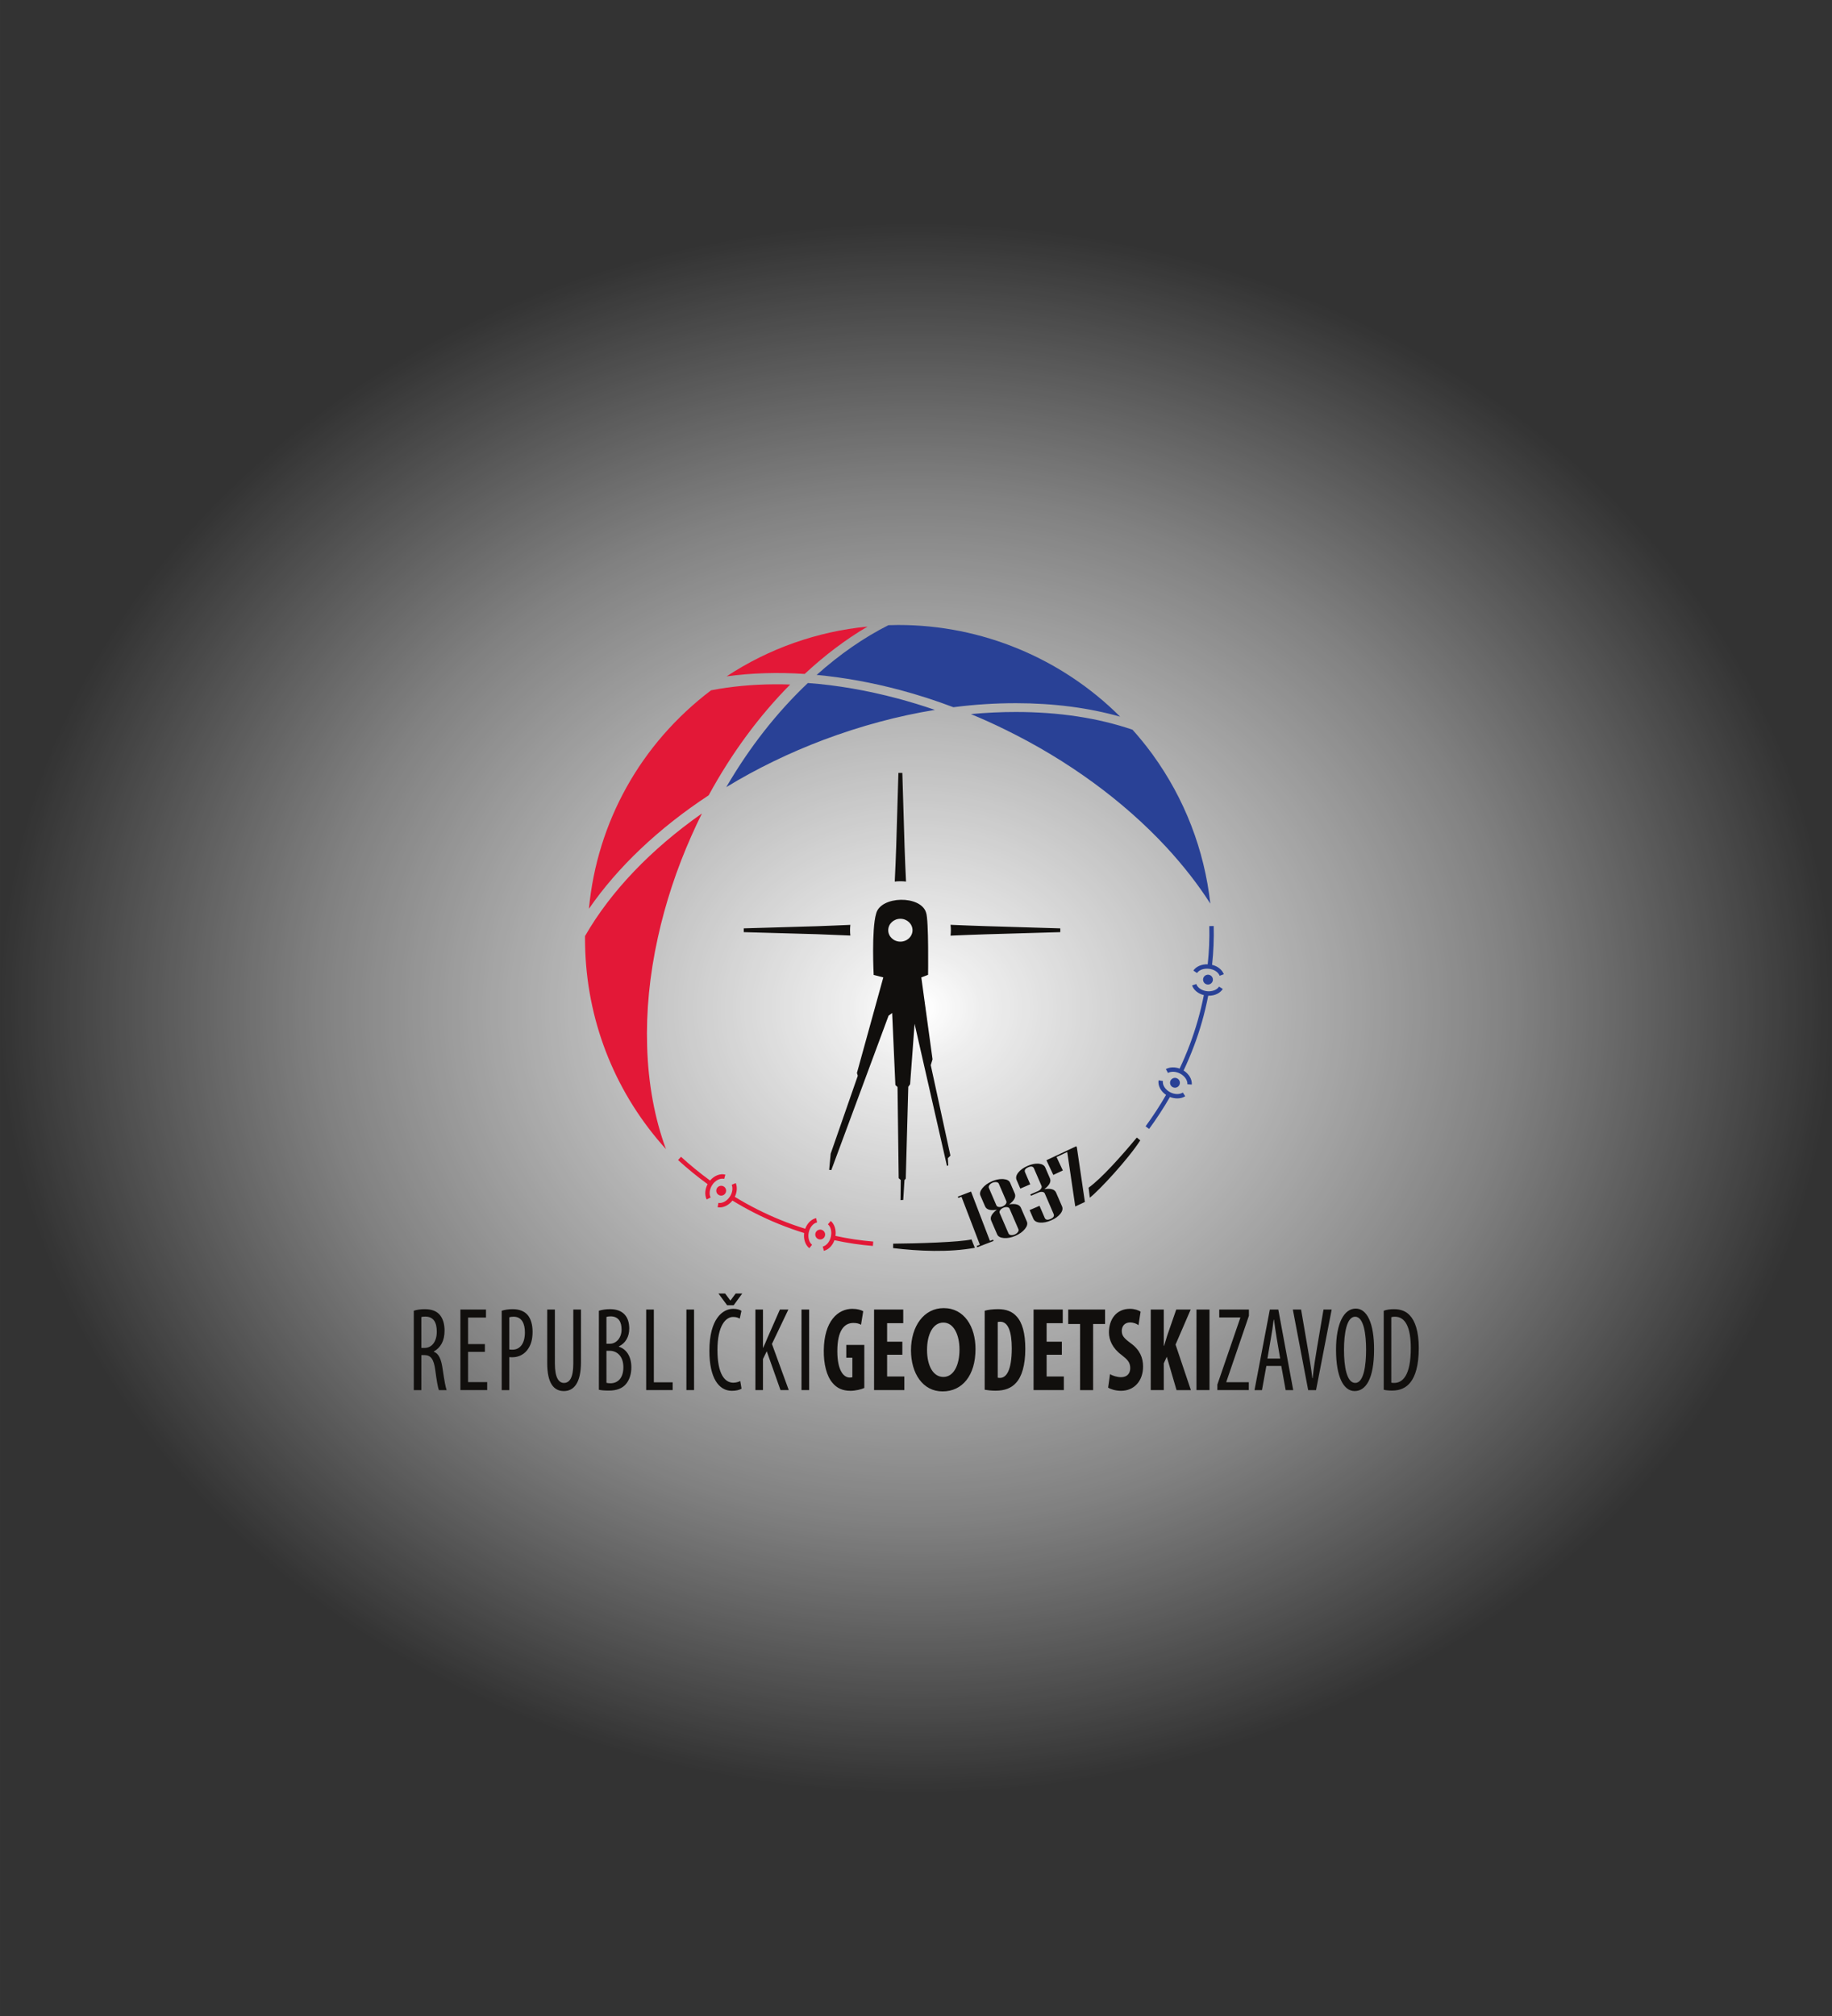 <svg width="500" height="550" version="1.1" viewBox="0 0 132.29 145.52" xml:space="preserve" xmlns="http://www.w3.org/2000/svg" xmlns:xlink="http://www.w3.org/1999/xlink"><rect x="0" y="0" width="132.29" height="145.52" fill="#333333" stroke="none"/><defs><radialGradient id="radialGradient1252" cx="53.795" cy="41.011" r="90.536" gradientTransform="matrix(.731 0 0 .626 26.843 47.088)" gradientUnits="userSpaceOnUse"><stop style="stop-color:#fff" offset=".009"/><stop style="stop-color:#fff;stop-opacity:.919" offset=".069"/><stop style="stop-color:#fff;stop-opacity:.382" offset=".653"/><stop style="stop-color:#fff;stop-opacity:0" offset="1"/></radialGradient></defs><rect x="-0" y="16.084" width="132.29" height="113.35" style="fill-rule:evenodd;fill:url(#radialGradient1252);stop-color:#000000;stroke-linecap:round;stroke-linejoin:round;stroke-width:.995"/><g transform="matrix(.697 0 0 .697 26.516 45.112)"><path transform="translate(4.826)" d="m47.014 0.164c-5.233 0.514-10.218 2.272-14.605 5.157 2.55-0.35 5.277-0.434 8.09-0.25 2.088-1.944 4.273-3.589 6.515-4.907zm-9.632 5.98c-2.308 0.012-4.51 0.223-6.583 0.622-7.293 5.519-11.807 13.645-12.655 22.625 2.977-4.316 7.214-8.339 12.406-11.75 2.378-4.359 5.214-8.211 8.445-11.473-0.543-0.019-1.082-0.026-1.614-0.024zm-7.53 13.376c-5.29 3.718-9.457 8.075-12.112 12.697v0.277c0 0.441 0.014 0.898 0.028 1.353 0.314 7.634 3.254 14.805 8.36 20.439-1.168-3.155-1.838-6.773-1.952-10.617-0.114-3.64 0.256-7.428 1.104-11.274 0.777-3.546 1.944-7.101 3.482-10.554 0.348-0.783 0.712-1.56 1.089-2.321zm-2.167 35.558-0.307 0.336c0.982 0.894 2.011 1.734 3.062 2.497-0.126 0.237-0.204 0.49-0.231 0.737-0.033 0.303 0.011 0.599 0.137 0.846l0.407-0.204c-0.176-0.351-0.117-0.85 0.152-1.273 0.312-0.491 0.839-0.764 1.254-0.652l0.119-0.44c-0.534-0.144-1.153 0.103-1.583 0.609-1.033-0.752-2.046-1.577-3.011-2.457zm5.674 2.725-0.422 0.173c0.142 0.349 0.074 0.813-0.18 1.211-0.296 0.465-0.789 0.738-1.199 0.664l-0.081 0.449c0.537 0.097 1.132-0.177 1.537-0.69 1.535 0.94 3.149 1.757 4.802 2.426 0.86 0.349 1.744 0.664 2.629 0.937-3e-3 0.021-0.005 0.042-0.008 0.064-0.065 0.609 0.138 1.187 0.542 1.508l0.284-0.356c-0.314-0.252-0.454-0.766-0.345-1.278 0.113-0.534 0.459-0.95 0.863-1.04l-0.097-0.444c-0.496 0.109-0.926 0.537-1.131 1.103-0.865-0.267-1.727-0.574-2.567-0.916-1.627-0.661-3.217-1.464-4.729-2.39 0.232-0.473 0.273-1 0.101-1.421zm-1.524 0.275c-0.275 7e-3 -0.497 0.232-0.497 0.509 0 0.282 0.228 0.51 0.51 0.51s0.51-0.229 0.51-0.51c0-0.281-0.228-0.509-0.51-0.509-0.004 0-0.009-1.11e-4 -0.013 0zm11.364 3.645-0.294 0.348c0.298 0.249 0.417 0.753 0.308 1.27-0.109 0.518-0.448 0.934-0.841 1.034l0.113 0.442c0.488-0.123 0.898-0.544 1.096-1.103 1.318 0.287 2.657 0.487 3.983 0.596l0.036-0.454c-1.3-0.107-2.616-0.305-3.912-0.585 0.086-0.627-0.099-1.22-0.489-1.548zm-1.104 0.895c-0.252 0.005-0.468 0.198-0.497 0.455-0.029 0.28 0.173 0.532 0.454 0.562 0.279 0.03 0.529-0.174 0.561-0.453 0.03-0.279-0.174-0.531-0.453-0.561-0.022-0.002-0.043-0.004-0.065-0.003z" style="fill:#e31837"/><path transform="translate(4.826)" d="m50.234 0c-0.356 0-0.705 0.007-1.061 0.022-2.556 1.289-5.048 3.02-7.434 5.149 2.805 0.264 5.696 0.784 8.617 1.56 1.844 0.493 3.711 1.09 5.548 1.788 2.186-0.284 4.365-0.419 6.473-0.419 3.895 0 7.521 0.47 10.803 1.395-6.068-6.053-14.336-9.493-22.945-9.493zm-9.407 6.011c-3.212 3.041-6.053 6.658-8.452 10.782 3.141-1.916 6.537-3.561 10.104-4.906 3.818-1.432 7.685-2.471 11.508-3.092-1.289-0.448-2.586-0.84-3.866-1.182-3.155-0.84-6.282-1.381-9.294-1.602zm21.55 2.999c-1.523 0-3.085 0.07-4.658 0.22 1.211 0.499 2.407 1.041 3.561 1.61 6.474 3.162 12.242 7.378 16.693 12.178 1.744 1.887 3.276 3.845 4.551 5.839-0.62-5.563-2.657-10.846-5.954-15.403l-0.135-0.185c-0.613-0.833-1.275-1.646-1.973-2.422-3.589-1.226-7.656-1.837-12.085-1.837zm20.497 22.166-0.456 0.011c0.032 1.306-0.024 2.636-0.165 3.953-0.633-0.017-1.204 0.229-1.487 0.651l0.379 0.254c0.215-0.322 0.703-0.495 1.229-0.44 0.528 0.053 0.977 0.345 1.118 0.725l0.427-0.158c-0.175-0.473-0.637-0.836-1.213-0.973 0.144-1.341 0.201-2.695 0.168-4.022zm-0.595 5.043c-0.281 0-0.508 0.229-0.508 0.51s0.228 0.509 0.508 0.509c0.284 0 0.511-0.227 0.511-0.509s-0.227-0.511-0.511-0.51zm-1.212 0.964-0.433 0.145c0.162 0.481 0.633 0.861 1.218 1.005-0.174 0.889-0.387 1.779-0.638 2.651-0.483 1.688-1.113 3.356-1.872 4.957-0.496-0.18-1.022-0.165-1.424 0.051l0.217 0.4c0.331-0.178 0.8-0.159 1.224 0.05 0.494 0.244 0.819 0.705 0.788 1.121l0.456 0.033c0.04-0.545-0.295-1.108-0.849-1.455 0.77-1.626 1.411-3.319 1.901-5.033 0.255-0.893 0.473-1.805 0.651-2.714 0.022 7.96e-4 0.043 0.002 0.065 0.002 0.613 0 1.164-0.263 1.444-0.699l-0.384-0.246c-0.217 0.339-0.714 0.532-1.236 0.479-0.542-0.055-0.993-0.355-1.125-0.747zm-2.22 9.719c-0.275 7e-3 -0.497 0.232-0.497 0.51 0 0.282 0.228 0.51 0.51 0.51 0.282 0 0.51-0.229 0.51-0.51s-0.229-0.51-0.51-0.51c-0.004 0-0.009-1.11e-4 -0.013 0zm-1.685 0.256c-0.086 0.548 0.225 1.137 0.775 1.51-0.638 1.107-1.351 2.201-2.123 3.255l0.367 0.27c0.785-1.071 1.51-2.184 2.158-3.311 0.249 0.1 0.508 0.15 0.757 0.15 0.305 0 0.595-0.076 0.827-0.227l-0.248-0.382c-0.33 0.213-0.832 0.208-1.281-0.015-0.52-0.257-0.85-0.753-0.782-1.178l-0.45-0.072z" style="fill:#294196"/><path transform="translate(4.826)" d="m50.209 15.32-0.23 7.66c-0.037 1.192-0.094 2.392-0.15 3.594 0.193-0.023 0.391-0.033 0.589-0.033 0.198 0 0.386 0.01 0.579 0.033-0.056-1.201-0.113-2.402-0.15-3.594l-0.232-7.66h-0.406zm0.258 13.141c-1.171 0.019-2.334 0.5-2.567 1.431-0.493 1.651-0.254 6.352-0.254 6.352l0.998 0.254-2.734 9.898 0.09 0.29-2.809 8.071-0.157 1.672 0.223 0.022 5.93-15.984 0.373-0.28 0.334 7.462 0.223 0.202 0.12 9.438 0.213 0.19-0.024 2.087 0.284-0.023 0.125-2.048 0.135-0.157 0.261-9.512 0.189-0.261 0.464-6.261 3.356 14.722 0.134-0.067-0.046-0.735 0.268-0.268-2.037-9.371 0.185-0.604-1.163-8.483 0.701-0.268s0.08-5.671-0.205-6.431c-0.263-0.915-1.442-1.357-2.613-1.338zm-0.056 1.966c0.694 0 1.259 0.531 1.259 1.185 0 0.653-0.565 1.184-1.259 1.184-0.693 0-1.257-0.531-1.257-1.184 0-0.654 0.564-1.185 1.257-1.185zm5.197 0.625c0.024 0.18 0.034 0.363 0.034 0.551 0 0.193-0.01 0.382-0.034 0.571 1.211-0.047 2.421-0.103 3.632-0.137l7.739-0.225v-0.391l-7.739-0.232c-1.206-0.033-2.417-0.09-3.632-0.137zm-10.377 0.006c-1.164 0.047-2.323 0.104-3.481 0.141l-7.564 0.221v0.392l7.564 0.212c1.159 0.043 2.318 0.098 3.481 0.141-0.024-0.184-0.033-0.372-0.033-0.561 0-0.184 0.009-0.368 0.033-0.546zm29.677 22.026c-1.595 1.916-3.681 4.257-4.995 5.192l0.123 1.036c0.917-0.695 3.94-3.943 5.229-5.936l-0.357-0.292zm-6.271 0.898-3.093 1.452 0.712 1.522 0.988-0.464-0.653-1.39 1.109-0.521 0.831 5.643 0.997-0.468-0.829-5.644-0.061-0.13zm-4.019 1.803c-0.314-0.005-0.655 0.074-1.027 0.235-0.425 0.184-0.747 0.413-0.963 0.689-0.218 0.276-0.276 0.531-0.176 0.764l0.387 0.897 1.027-0.443-0.537-1.246c-0.092-0.212 0.016-0.384 0.324-0.518 0.31-0.133 0.509-0.094 0.6 0.119l0.782 1.813c0.038 0.088 0.021 0.185-0.053 0.289-0.073 0.105-0.18 0.189-0.321 0.251l-0.783 0.336 0.062 0.144 0.782-0.337c0.142-0.061 0.275-0.082 0.404-0.063 0.127 0.018 0.209 0.071 0.246 0.159l0.917 2.127c0.092 0.213-0.018 0.384-0.325 0.516-0.308 0.135-0.508 0.096-0.6-0.117l-0.536-1.245-1.027 0.441 0.387 0.897c0.102 0.235 0.329 0.368 0.678 0.398 0.349 0.031 0.736-0.046 1.161-0.229 0.426-0.183 0.746-0.412 0.962-0.686 0.215-0.273 0.272-0.529 0.171-0.764l-0.618-1.428c-0.145-0.338-0.551-0.457-1.214-0.356 0.534-0.402 0.725-0.776 0.576-1.123l-0.48-1.114c-0.099-0.234-0.324-0.366-0.671-0.4-0.044-0.004-0.088-0.006-0.133-0.007zm-3.673 1.596c-0.33-0.002-0.679 0.076-1.051 0.236-0.42 0.182-0.749 0.418-0.983 0.708-0.233 0.288-0.301 0.544-0.207 0.767l0.482 1.114c0.149 0.348 0.555 0.464 1.218 0.35-0.533 0.415-0.727 0.792-0.581 1.13l0.617 1.428c0.095 0.222 0.329 0.347 0.7 0.377 0.37 0.029 0.767-0.047 1.188-0.228 0.424-0.184 0.754-0.421 0.985-0.709 0.233-0.288 0.3-0.545 0.204-0.766l-0.617-1.429c-0.147-0.339-0.55-0.456-1.214-0.356 0.534-0.402 0.726-0.777 0.577-1.123l-0.481-1.115c-0.096-0.222-0.328-0.348-0.696-0.378-0.046-0.004-0.093-0.005-0.14-0.006zm-0.683 0.31c0.032-1.12e-4 0.064 0.002 0.096 0.007 0.127 0.019 0.21 0.072 0.249 0.16l0.782 1.812c0.038 0.09 0.02 0.186-0.053 0.29-0.073 0.104-0.18 0.188-0.323 0.249-0.141 0.061-0.275 0.083-0.402 0.064-0.127-0.019-0.209-0.072-0.249-0.16l-0.781-1.813c-0.037-0.089-0.021-0.185 0.054-0.29 0.072-0.105 0.179-0.188 0.321-0.249 0.106-0.047 0.209-0.07 0.306-0.071zm-2.529 0.985-1.368 0.526 0.051 0.135 0.325-0.124 1.907 4.972-0.325 0.124 0.052 0.136 1.69-0.65-0.05-0.135-0.325 0.124-1.958-5.109zm3.647 1.608c0.033-2.07e-4 0.065 0.002 0.096 0.007 0.127 0.019 0.209 0.073 0.249 0.161l0.917 2.127c0.037 0.089 0.02 0.185-0.054 0.29-0.073 0.105-0.18 0.188-0.322 0.25-0.141 0.061-0.275 0.081-0.403 0.062-0.125-0.018-0.207-0.071-0.247-0.161l-0.917-2.127c-0.037-0.088-0.02-0.184 0.053-0.288 0.073-0.106 0.18-0.189 0.324-0.251 0.105-0.046 0.207-0.07 0.305-0.07zm-3.599 3.351c-1.212 0.289-5.719 0.423-8.115 0.44l-0.008 0.457c2.65 0.32 5.805 0.461 8.469-0.03-0.029-0.05-0.346-0.868-0.345-0.868zm-26.217 5.602 0.898 1.213h0.68l0.887-1.213h-0.681l-0.536 0.718h-0.02l-0.536-0.718zm23.332 1.51c-2.042 0-3.384 1.869-3.384 4.37 0 2.389 1.218 4.258 3.271 4.258 2.042 0 3.413-1.646 3.413-4.394 0-2.315-1.165-4.234-3.3-4.234zm42.694 0.05c-1.207 0-2.043 1.498-2.043 4.258 0 2.81 0.774 4.283 1.929 4.283 1.125 0 2.012-1.202 2.012-4.333 0-2.661-0.712-4.209-1.898-4.208zm-64.5 0.024c-1.103 0-2.465 1.052-2.465 4.345 0 2.834 0.98 4.147 2.331 4.147 0.433 0 0.784-0.087 1-0.223l-0.134-0.791c-0.165 0.087-0.423 0.173-0.722 0.173-0.856 0-1.64-0.842-1.64-3.392 0-2.55 0.877-3.417 1.619-3.417 0.361 0 0.526 0.086 0.691 0.173l0.175-0.805c-0.134-0.112-0.444-0.211-0.856-0.211zm41.115 0c-1.444 0-2.186 1.114-2.186 2.45 0 0.755 0.361 1.634 1.31 2.328 0.588 0.458 0.897 0.755 0.897 1.362 0 0.545-0.32 0.941-0.949 0.941-0.382 0-0.866-0.136-1.145-0.322l-0.197 1.399c0.237 0.16 0.774 0.334 1.331 0.334 1.351 0 2.29-1.003 2.29-2.525 0-0.879-0.33-1.72-1.258-2.389-0.743-0.545-0.949-0.805-0.949-1.3 0-0.446 0.278-0.867 0.856-0.867 0.382 0 0.682 0.136 0.877 0.285l0.216-1.398c-0.196-0.149-0.629-0.297-1.093-0.297zm-28.767 5.17e-4c-1.496 0-2.929 1.263-2.961 4.295-0.02 1.435 0.3 2.674 0.898 3.367 0.454 0.557 1.062 0.829 1.867 0.829 0.505 0 1.134-0.149 1.433-0.297v-4.456h-1.867v1.325h0.629v2.018c-0.051 0.025-0.144 0.037-0.268 0.037-0.639 0-1.289-0.73-1.289-2.735 0-2.166 0.733-2.921 1.661-2.921 0.33 0 0.588 0.062 0.794 0.186l0.227-1.399c-0.217-0.124-0.598-0.248-1.125-0.248zm-44.302 0.037c-0.392 0-0.805 0.049-1.135 0.161v8.22h0.783v-3.627h0.31c0.681 0 0.98 0.421 1.134 1.572 0.134 1.015 0.269 1.807 0.372 2.055h0.804c-0.103-0.26-0.237-0.966-0.402-2.105-0.144-1.09-0.412-1.683-0.928-1.869v-0.025c0.701-0.396 1.114-1.089 1.114-2.154 0-0.656-0.145-1.213-0.485-1.633-0.361-0.421-0.877-0.594-1.567-0.594zm9.118 0c-0.454 0-0.825 0.062-1.145 0.161h-5.168e-4v8.22h0.784v-3.416c0.113 0.012 0.216 0.012 0.351 0.012 0.619 0 1.268-0.31 1.64-0.929 0.268-0.421 0.423-0.941 0.423-1.708 0-0.731-0.176-1.337-0.506-1.733-0.361-0.421-0.907-0.606-1.547-0.606zm10.077 0c-0.444 0-0.825 0.062-1.155 0.161v8.183c0.217 0.05 0.526 0.087 1.032 0.087 0.794 0 1.444-0.223 1.836-0.756 0.31-0.409 0.496-0.966 0.496-1.659 0-1.089-0.484-1.869-1.289-2.129v-0.037c0.681-0.322 1.072-0.991 1.072-1.845 0-0.594-0.154-1.089-0.454-1.424-0.371-0.421-0.907-0.581-1.537-0.581zm40.187 0c-0.536 0-1.031 0.062-1.371 0.161v8.182c0.268 0.049 0.691 0.099 1.124 0.099 0.959 0 1.64-0.273 2.115-0.805 0.609-0.644 0.969-1.845 0.969-3.529 0-1.622-0.31-2.723-0.908-3.367-0.443-0.495-1.052-0.743-1.929-0.743zm41.033 0c-0.392 0-0.763 0.049-1.062 0.161v8.182c0.227 0.062 0.557 0.087 0.877 0.087 0.804 0 1.464-0.284 1.918-0.891 0.443-0.582 0.836-1.622 0.836-3.528 0-1.746-0.402-2.822-0.939-3.38-0.381-0.409-0.897-0.631-1.629-0.631zm-96.723 0.037v8.343h2.775v-0.829h-1.98v-3.132h1.743v-0.805h-1.742v-2.748h1.856v-0.829h-2.651zm8.995 0v5.558c0 2.067 0.68 2.885 1.722 2.885 1.032 0 1.774-0.829 1.774-2.996v-5.447h-0.794v5.595c0 1.46-0.382 2.005-0.97 2.005-0.516 0-0.938-0.508-0.938-2.005v-5.595h-0.794zm10.253 0v8.343h2.744v-0.805h-1.95v-7.539h-0.794zm4.167 0v8.343h0.794v-8.343zm7.148 0 5.17e-4 8.343h0.784v-3.218l0.392-0.805 1.424 4.022h0.856l-1.743-4.778 1.702-3.565h-0.877l-1.299 2.958c-0.134 0.322-0.268 0.656-0.434 1.002h-0.021v-3.961h-0.784zm4.776 0v8.343h0.794v-8.343zm27.634 0v1.498h1.228v6.846h1.351v-6.846h1.238v-1.498h-3.816zm8.55 0v8.343h1.351v-2.772l0.31-0.681 1.011 3.454h1.486l-1.588-4.716 1.567-3.627h-1.496l-0.929 2.674c-0.113 0.359-0.216 0.73-0.33 1.077h-0.031v-3.751h-1.351zm4.736 0v8.343h1.351v-8.343zm7.602 0-1.589 8.344h0.774l0.454-2.501h1.547l0.454 2.501h0.783l-1.547-8.344h-0.876zm2.383 0 1.589 8.344h0.815l1.619-8.344h-0.846l-0.66 3.887c-0.165 0.99-0.361 2.154-0.464 3.231h-0.031c-0.124-1.065-0.33-2.265-0.496-3.206l-0.671-3.912h-0.856zm-43.386 5.16e-4v8.343h3.136v-1.411h-1.784v-2.253h1.578v-1.349h-1.578v-1.919h1.671v-1.411h-3.023zm16.525 0v8.343h3.136v-1.411h-1.784v-2.253h1.578v-1.349h-1.578v-1.919h1.671v-1.411h-3.023zm19.237 0v0.817h2.186v0.024l-2.382 6.932v0.57h3.259v-0.816h-2.331v-0.038l2.342-6.845v-0.644h-3.074zm-63.066 0.705c0.846 0 1.145 0.594 1.145 1.362 0 0.879-0.556 1.473-1.207 1.473h-0.361v-2.773c0.093-0.037 0.237-0.062 0.423-0.062zm-19.176 0.024c0.846 0.013 1.176 0.606 1.176 1.572 0 1.003-0.505 1.672-1.258 1.672h-0.341v-3.194c0.103-0.037 0.257-0.05 0.423-0.05zm9.129 0.012c0.887 0 1.176 0.768 1.176 1.622 0 1.188-0.526 1.795-1.299 1.795-0.135 0-0.227-0.013-0.32-0.025v-3.329c0.103-0.038 0.258-0.063 0.443-0.063zm91.308 0c1.114 0 1.65 1.152 1.65 3.256 0 2.835-0.845 3.602-1.722 3.602-0.072 0-0.185 3.22e-4 -0.299-0.024v-6.784c0.103-0.037 0.247-0.05 0.371-0.05zm-4.115 5.17e-4c0.897 0 1.134 1.845 1.134 3.404 0 1.634-0.238 3.454-1.125 3.454-0.887 0-1.165-1.708-1.165-3.429 0-1.696 0.279-3.429 1.155-3.429zm-8.438 0.31h0.03c0.083 0.619 0.176 1.312 0.279 1.906l0.361 2.117h-1.32l0.361-2.117c0.103-0.557 0.206-1.275 0.289-1.906zm-28.324 0.21c0.814 0 1.186 1.04 1.186 2.748 0 2.303-0.567 3.07-1.217 3.07-0.072 0-0.165 9.5e-5 -0.237-0.025v-5.756c0.083-0.037 0.175-0.037 0.268-0.037zm-5.901 0.087c1.083 0 1.671 1.287 1.671 2.797 0 1.622-0.608 2.835-1.671 2.835-1.052 0-1.691-1.151-1.691-2.797 0-1.622 0.619-2.835 1.691-2.835zm-34.906 2.921h0.351c0.743 0.013 1.403 0.557 1.403 1.708 0 1.077-0.536 1.659-1.351 1.659-0.175 0-0.309-0.025-0.402-0.05h-5.16e-4v-3.318z" style="fill:#110f0d"/></g></svg>
